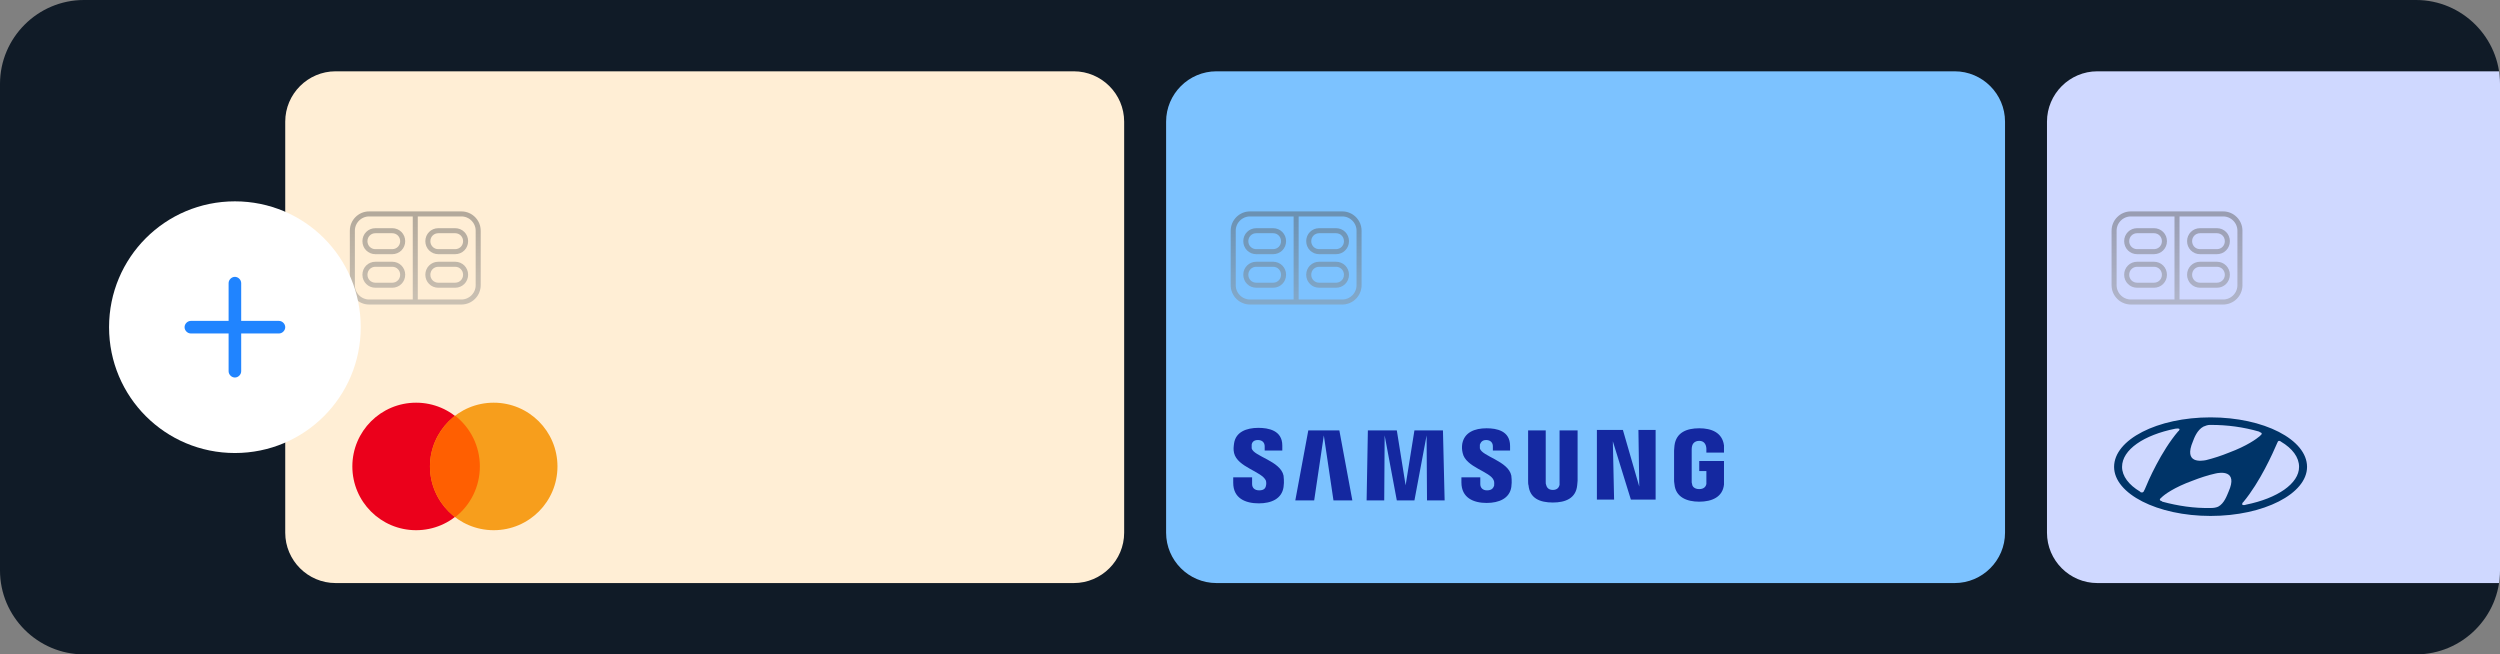 <svg xmlns="http://www.w3.org/2000/svg" viewBox="0 0 596 156" width="596" height="156"><rect x="0" y="0" width="596" height="156" fill="#808080" stroke="none"/><title>Korean Credit cards</title><defs><clipPath id="cp1"><path d="m20 0h556c11.05 0 20 8.95 20 20v116c0 11.05-8.95 20-20 20h-556c-11.05 0-20-8.95-20-20v-116c0-11.05 8.95-20 20-20z"></path></clipPath><linearGradient id="g1" x2="1" gradientUnits="userSpaceOnUse" gradientTransform="matrix(0,30.5,-43.571,0,316,48.5)"><stop offset="0" stop-color="#514f4f"></stop><stop offset="1" stop-color="#9a9999"></stop></linearGradient><linearGradient id="g2" x2="1" gradientUnits="userSpaceOnUse" gradientTransform="matrix(0,30.5,-43.571,0,106,48.5)"><stop offset="0" stop-color="#514f4f"></stop><stop offset="1" stop-color="#9a9999"></stop></linearGradient><linearGradient id="g3" x2="1" gradientUnits="userSpaceOnUse" gradientTransform="matrix(0,30.5,-43.571,0,526,48.5)"><stop offset="0" stop-color="#514f4f"></stop><stop offset="1" stop-color="#9a9999"></stop></linearGradient><clipPath id="cp2"><path d="m294 102h117v17.94h-117z"></path></clipPath><clipPath id="cp3"><path d="m504 99.49h46v23.55h-46z"></path></clipPath></defs><style>		.s0 { fill: #101b27 } 		.s1 { fill: #7cc2ff } 		.s2 { mix-blend-mode: multiply;fill: none;stroke: url(#g1);stroke-width: 1.2 } 		.s3 { fill: #ffeed5 } 		.s4 { fill: #eb001b } 		.s5 { fill: #f79e1c } 		.s6 { fill: #ff5f01 } 		.s7 { mix-blend-mode: multiply;fill: none;stroke: url(#g2);stroke-width: 1.2 } 		.s8 { fill: #cfd8ff } 		.s9 { mix-blend-mode: multiply;fill: none;stroke: url(#g3);stroke-width: 1.2 } 		.s10 { fill: #ffffff } 		.s11 { fill: #2084ff } 		.s12 { fill: #1428a0 } 		.s13 { fill: #003468 } 	</style><g id="Clip-Path" clip-path="url(#cp1)"><g><path fill-rule="evenodd" class="s0" d="m20 0h556c11 0 20 9 20 20v116c0 11-9 20-20 20h-556c-11 0-20-9-20-20v-116c0-11 9-20 20-20z"></path><path class="s1" d="m278 29c0-6.6 5.4-12 12-12h176c6.6 0 12 5.4 12 12v98c0 6.6-5.4 12-12 12h-176c-6.6 0-12-5.4-12-12z"></path><g style="opacity: .45"><path class="s2" d="m298 72h22c2.2 0 4-1.8 4-4v-13c0-2.2-1.8-4-4-4h-22c-2.2 0-4 1.8-4 4v13c0 2.2 1.8 4 4 4zm11-21v21m-9.5-12h4c1.4 0 2.5-1.1 2.5-2.5 0-1.4-1.1-2.5-2.5-2.5h-4c-1.4 0-2.5 1.1-2.5 2.5 0 1.4 1.1 2.5 2.5 2.5zm15 0h4c1.4 0 2.5-1.1 2.5-2.5 0-1.4-1.1-2.5-2.5-2.5h-4c-1.4 0-2.5 1.1-2.5 2.5 0 1.4 1.1 2.5 2.5 2.5zm-15 8h4c1.4 0 2.5-1.1 2.5-2.5 0-1.4-1.1-2.5-2.5-2.5h-4c-1.4 0-2.5 1.1-2.5 2.5 0 1.4 1.1 2.5 2.5 2.5zm15 0h4c1.4 0 2.5-1.1 2.5-2.5 0-1.4-1.1-2.5-2.5-2.5h-4c-1.4 0-2.5 1.1-2.5 2.5 0 1.4 1.1 2.5 2.5 2.5z"></path></g><path class="s3" d="m68 29c0-6.6 5.4-12 12-12h176c6.6 0 12 5.4 12 12v98c0 6.6-5.4 12-12 12h-176c-6.6 0-12-5.4-12-12z"></path><path class="s4" d="m99.2 126.4c8.4 0 15.2-6.8 15.2-15.2 0-8.4-6.8-15.2-15.2-15.2-8.4 0-15.2 6.8-15.2 15.2 0 8.4 6.8 15.2 15.2 15.2z"></path><path class="s5" d="m117.7 126.4c8.4 0 15.2-6.8 15.2-15.2 0-8.4-6.8-15.2-15.2-15.2-8.4 0-15.2 6.8-15.2 15.2 0 8.4 6.8 15.2 15.2 15.2z"></path><path class="s6" d="m108.5 99.1c3.6 2.8 5.9 7.2 5.9 12.1 0 4.9-2.3 9.3-5.9 12.1-3.6-2.8-6-7.2-6-12.1 0-4.9 2.4-9.3 6-12.1z"></path><g style="opacity: .45"><path class="s7" d="m88 72h22c2.2 0 4-1.8 4-4v-13c0-2.2-1.8-4-4-4h-22c-2.2 0-4 1.8-4 4v13c0 2.2 1.8 4 4 4zm11-21v21m-9.5-12h4c1.4 0 2.5-1.1 2.5-2.5 0-1.4-1.1-2.5-2.5-2.5h-4c-1.4 0-2.5 1.1-2.5 2.5 0 1.4 1.1 2.5 2.5 2.5zm15 0h4c1.4 0 2.5-1.1 2.5-2.5 0-1.4-1.1-2.5-2.5-2.5h-4c-1.4 0-2.5 1.1-2.5 2.5 0 1.4 1.1 2.5 2.5 2.5zm-15 8h4c1.4 0 2.5-1.1 2.5-2.5 0-1.4-1.1-2.5-2.5-2.5h-4c-1.4 0-2.5 1.1-2.5 2.5 0 1.4 1.1 2.5 2.5 2.5zm15 0h4c1.4 0 2.5-1.1 2.5-2.5 0-1.4-1.1-2.5-2.5-2.5h-4c-1.4 0-2.5 1.1-2.5 2.5 0 1.4 1.1 2.5 2.5 2.5z"></path></g><path class="s8" d="m488 29c0-6.6 5.4-12 12-12h176c6.6 0 12 5.4 12 12v98c0 6.6-5.4 12-12 12h-176c-6.6 0-12-5.4-12-12z"></path><g style="opacity: .45"><path class="s9" d="m508 72h22c2.2 0 4-1.8 4-4v-13c0-2.2-1.8-4-4-4h-22c-2.2 0-4 1.8-4 4v13c0 2.2 1.8 4 4 4zm11-21v21m-9.5-12h4c1.4 0 2.5-1.1 2.5-2.5 0-1.4-1.1-2.5-2.5-2.5h-4c-1.4 0-2.5 1.1-2.5 2.5 0 1.4 1.1 2.5 2.5 2.5zm15 0h4c1.4 0 2.5-1.1 2.5-2.5 0-1.4-1.1-2.5-2.5-2.5h-4c-1.4 0-2.5 1.1-2.5 2.5 0 1.4 1.1 2.5 2.5 2.5zm-15 8h4c1.4 0 2.5-1.1 2.5-2.5 0-1.4-1.1-2.5-2.5-2.5h-4c-1.4 0-2.5 1.1-2.5 2.5 0 1.4 1.1 2.5 2.5 2.5zm15 0h4c1.4 0 2.5-1.1 2.5-2.5 0-1.4-1.1-2.5-2.5-2.5h-4c-1.4 0-2.5 1.1-2.5 2.5 0 1.4 1.1 2.5 2.5 2.5z"></path></g><g><path fill-rule="evenodd" class="s10" d="m56 108c-16.6 0-30-13.4-30-30 0-16.6 13.4-30 30-30 16.6 0 30 13.4 30 30 0 16.6-13.4 30-30 30z"></path></g><path class="s11" d="m57.5 76.5h9c0.8 0 1.5 0.7 1.5 1.5 0 0.8-0.7 1.5-1.5 1.5h-9v9c0 0.8-0.7 1.5-1.5 1.5-0.8 0-1.5-0.7-1.5-1.5v-9h-9c-0.8 0-1.5-0.7-1.5-1.5 0-0.8 0.7-1.5 1.5-1.5h9v-9c0-0.8 0.7-1.5 1.5-1.5 0.8 0 1.5 0.7 1.5 1.5z"></path><g id="Clip-Path" clip-path="url(#cp2)"><g><path class="s12" d="m298.4 106.9c0-0.4 0-0.7 0-0.9 0.1-0.6 0.5-1.1 1.5-1.1 1 0 1.6 0.6 1.6 1.5 0 0.3 0 1 0 1h4.2v-1.2c0-3.6-3.3-4.2-5.7-4.2-2.9 0-5.4 1-5.8 3.7-0.1 0.8-0.2 1.4 0 2.3 0.8 3.4 6.7 4.4 7.6 6.6 0.1 0.4 0.1 0.9 0 1.2-0.1 0.6-0.5 1.1-1.6 1.1-1.1 0-1.7-0.6-1.7-1.5v-1.6h-4.5v1.3c0 3.7 2.9 4.9 6.1 4.9 3 0 5.5-1.1 5.9-3.9 0.2-1.4 0-2.4 0-2.7-0.7-3.5-7.1-4.6-7.6-6.5zm54.4 0c0-0.3 0-0.7 0-0.9 0.2-0.5 0.5-1.1 1.5-1.1 1 0 1.6 0.6 1.6 1.5 0 0.3 0 1 0 1h4.1v-1.1c0-3.6-3.2-4.2-5.6-4.2-2.9 0-5.3 1-5.8 3.7-0.1 0.7-0.1 1.4 0.1 2.2 0.7 3.4 6.6 4.4 7.4 6.5 0.2 0.4 0.1 1 0.1 1.3-0.2 0.5-0.5 1.1-1.7 1.1-1 0-1.6-0.6-1.6-1.5v-1.6h-4.5v1.2c0 3.7 2.9 4.9 6 4.9 3 0 5.5-1.1 5.9-3.8 0.2-1.5 0-2.4 0-2.7-0.7-3.5-7-4.6-7.5-6.5zm38 9.1l-3.9-13.5h-6.2v16.6h4.1l-0.3-13.9 4.3 13.9h5.9v-16.6h-4.1zm-78.9-13.4l-3.1 16.7h4.5l2.3-15.5 2.3 15.5h4.5l-3.1-16.7zm25.3 0l-2.1 13.1-2.1-13.1h-6.9l-0.3 16.7h4.2l0.1-15.5 2.9 15.5h4.2l2.9-15.5 0.1 15.5h4.2l-0.4-16.7zm38.9 0h-4.3v12.3c0 0.3 0 0.5 0 0.7-0.1 0.4-0.4 1.2-1.6 1.2-1.2 0-1.5-0.8-1.6-1.2-0.1-0.2-0.1-0.4-0.1-0.7v-12.3h-4.2v12c0 0.3 0 0.9 0.1 1.1 0.3 3.1 2.7 4.1 5.8 4.1 3 0 5.5-1 5.8-4.1 0-0.2 0.1-0.8 0.1-1.1zm29 7.3v2.4h1.7v2.5c0 0.2 0 0.4 0 0.6-0.1 0.5-0.5 1.2-1.7 1.2-1.2 0-1.7-0.7-1.7-1.2-0.1-0.2-0.1-0.4-0.1-0.6v-7.7q0-0.4 0.1-0.8c0.1-0.4 0.5-1.2 1.7-1.2 1.2 0 1.5 0.9 1.6 1.2 0.1 0.3 0.1 0.7 0.1 0.7v0.9h4.2v-0.6c0 0 0-0.6 0-1.1-0.4-3.1-3-4.1-5.9-4.1-3 0-5.5 1-5.9 4.1 0 0.3-0.1 0.8-0.1 1.2v7c0 0.3 0 0.5 0.1 1.1 0.3 3 2.9 4.1 5.9 4.1 3 0 5.6-1.1 5.9-4.1 0-0.6 0-0.8 0-1.1v-4.5z"></path></g></g><g id="Clip-Path" clip-path="url(#cp3)"><g><path class="s13" d="m527 123c12.7 0 23-5.3 23-11.7 0-6.5-10.3-11.8-23-11.8-12.7 0-23 5.3-23 11.8 0 6.4 10.3 11.7 23 11.7zm4.3-5.8c-0.4 0.9-1 2.8-2.5 3.6-0.5 0.2-1 0.3-1.6 0.3q-0.1 0-0.2 0c-3.9 0.1-7.8-0.5-11.5-1.5l-0.1-0.1c-0.3-0.1-0.5-0.2-0.5-0.4 0-0.1 0.1-0.2 0.1-0.2q0-0.1 0.1-0.1l0.2-0.2c0.7-0.7 3-2.4 7.4-4 1.8-0.7 3.6-1.3 5.4-1.7 1.2-0.3 5.5-0.9 3.2 4.3zm11.7-11.8q0-0.1 0.1-0.2 0.1-0.1 0.3-0.1c0.1 0 0.3 0.1 0.4 0.2 2.7 1.6 4.3 3.7 4.3 6 0 4-5.2 7.5-12.6 9-0.5 0.2-0.9 0.1-0.9 0q-0.2-0.1 0-0.3 0-0.2 0.2-0.3c4-4.8 7.1-11.8 8-13.9 0.1-0.2 0.1-0.3 0.2-0.4zm-20.2-0.2c0.3-0.8 1-2.7 2.5-3.5 0.5-0.2 1-0.4 1.5-0.4q0.2 0 0.3 0c3.9 0 7.7 0.5 11.5 1.6l0.1 0.1c0.3 0.1 0.5 0.2 0.5 0.4 0 0.1-0.1 0.1-0.1 0.2q0 0.1-0.1 0.1l-0.3 0.3c-0.7 0.6-3 2.3-7.3 3.9q-2.7 1.1-5.5 1.8c-1.1 0.2-5.4 0.9-3.1-4.5zm-4.2-3q0.7-0.1 0.9 0 0.1 0.1 0.1 0.2c0 0.1-0.1 0.1-0.1 0.2-0.1 0.1-0.1 0.2-0.2 0.2-4.1 4.8-7.2 11.9-8 13.9-0.1 0.2-0.2 0.3-0.2 0.4q-0.1 0.2-0.2 0.2-0.1 0.1-0.2 0.1c-0.2 0-0.4 0-0.5-0.2-2.7-1.6-4.3-3.7-4.3-5.9 0-4.1 5.2-7.6 12.7-9.1z"></path></g></g></g></g></svg>